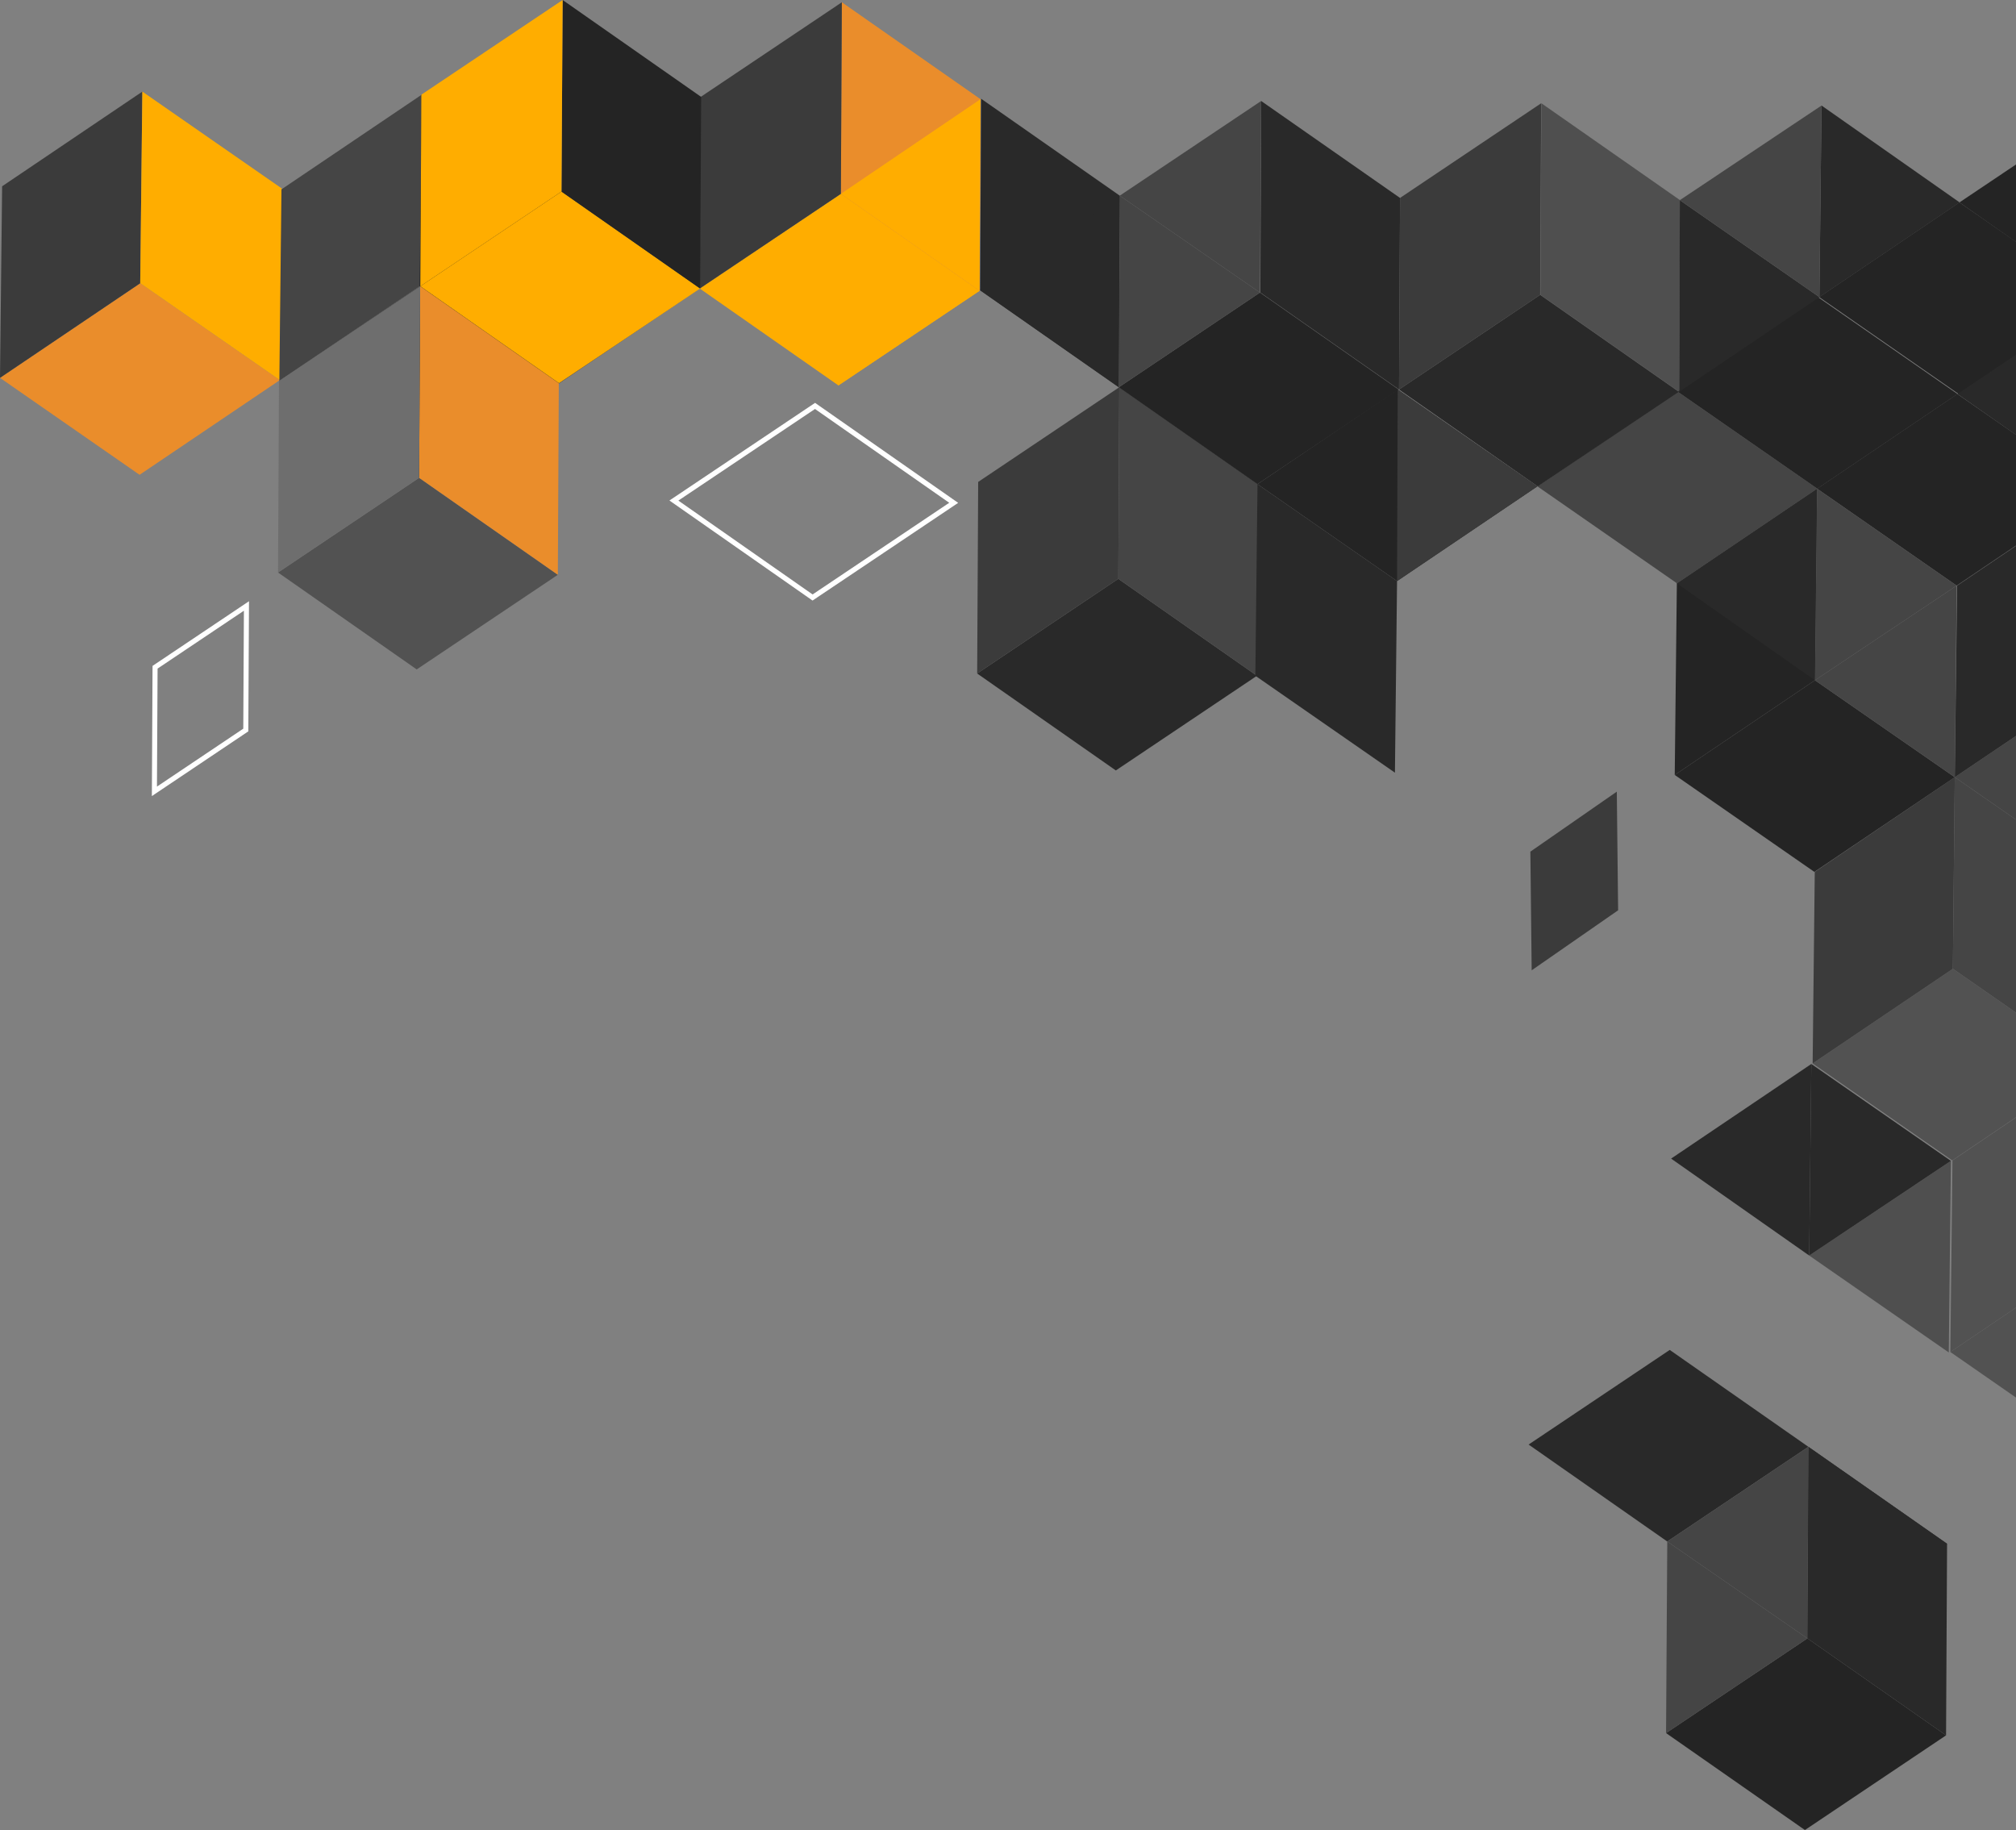 <?xml version="1.0" encoding="UTF-8"?>
<svg id="Layer_2" data-name="Layer 2" xmlns="http://www.w3.org/2000/svg" viewBox="0 0 399.52 362.61">
  <rect x="0" y="0" width="399.52" height="362.61" fill="#808080" stroke="none"/>
  <defs>
    <style>
      .cls-1 {
        fill: #525252;
      }

      .cls-2 {
        fill: #4f4f4f;
      }

      .cls-3 {
        fill: #6e6e6e;
      }

      .cls-4 {
        fill: none;
        stroke: #fff;
        stroke-miterlimit: 10;
      }

      .cls-5 {
        fill: #1c1c1c;
      }

      .cls-6 {
        fill: #3b3b3b;
      }

      .cls-7 {
        isolation: isolate;
      }

      .cls-8 {
        fill: #ea8d2b;
      }

      .cls-9 {
        fill: #454545;
      }

      .cls-10 {
        fill: #292929;
      }

      .cls-11 {
        fill: #ffad00;
      }

      .cls-12 {
        fill: #242424;
      }
    </style>
  </defs>
  <g id="OBJECTS">
    <g class="cls-7">
      <polygon class="cls-1" points="399.52 259.1 386.51 267.89 399.52 276.92 399.52 259.1"/>
      <polygon class="cls-1" points="399.52 221.42 386.93 229.93 386.51 267.89 399.52 259.1 399.52 221.42"/>
    </g>
    <g class="cls-7">
      <polygon class="cls-9" points="399.52 145.82 387.39 154 399.52 162.41 399.52 145.82"/>
      <polygon class="cls-10" points="399.52 108.16 387.85 116.04 387.39 154 399.52 145.82 399.52 108.16"/>
    </g>
    <g class="cls-7">
      <polygon class="cls-1" points="399.52 200.65 387.01 191.96 359.22 210.72 386.88 229.93 399.52 221.39 399.52 200.65"/>
      <polygon class="cls-6" points="359.22 210.72 359.64 172.76 387.39 154 387.01 191.96 359.22 210.72"/>
      <polygon class="cls-9" points="399.52 162.41 387.39 154 387.01 191.96 399.52 200.65 399.52 162.41"/>
    </g>
    <g>
      <polygon class="cls-12" points="399.52 86.15 387.89 78.07 360.1 96.83 387.76 116.04 399.52 108.1 399.52 86.15"/>
      <g class="cls-7">
        <polygon class="cls-12" points="331.89 153.55 359.68 134.79 387.39 154 359.56 172.76 331.89 153.55"/>
        <polygon class="cls-12" points="331.89 153.55 332.31 115.59 360.1 96.83 359.68 134.79 331.89 153.55"/>
        <polygon class="cls-10" points="332.31 115.59 360.1 96.83 359.68 134.79 332.31 115.59"/>
        <polygon class="cls-9" points="359.68 134.79 360.1 96.83 387.76 116.04 359.68 134.79"/>
        <polygon class="cls-9" points="359.68 134.79 387.76 116.04 387.39 154 359.68 134.79"/>
      </g>
    </g>
    <g class="cls-7">
      <polygon class="cls-9" points="304.69 96.38 332.48 77.62 360.14 96.83 332.35 115.59 304.69 96.38"/>
    </g>
    <polygon class="cls-12" points="332.48 77.62 360.27 58.87 387.93 78.07 360.14 96.83 332.48 77.62"/>
    <g class="cls-7">
      <polygon class="cls-11" points="194.12 57.62 166.64 38.41 138.67 57.17 166.15 76.37 194.12 57.62"/>
      <polygon class="cls-11" points="194.12 57.62 166.64 38.41 166.15 76.37 194.12 57.62"/>
      <polygon class="cls-8" points="194.12 57.62 194.31 19.65 166.83 .45 166.64 38.41 194.12 57.62"/>
      <polygon class="cls-11" points="194.12 57.62 194.31 19.65 166.64 38.41 194.12 57.62"/>
      <polygon class="cls-6" points="166.64 38.41 166.83 .45 138.86 19.2 138.67 57.17 166.64 38.41"/>
    </g>
    <g class="cls-7">
      <polygon class="cls-10" points="249.1 133.9 221.62 114.69 193.65 133.45 221.13 152.66 249.1 133.9"/>
      <polygon class="cls-9" points="249.1 133.9 249.3 95.94 221.81 76.73 221.62 114.69 249.1 133.9"/>
      <polygon class="cls-6" points="221.62 114.69 221.81 76.73 193.85 95.49 193.65 133.45 221.62 114.69"/>
    </g>
    <g class="cls-7">
      <polygon class="cls-6" points="110.85 75.93 111.27 37.96 139.02 19.21 138.64 57.17 110.85 75.93"/>
    </g>
    <g class="cls-7">
      <polygon class="cls-8" points="0 74.87 27.79 56.12 55.45 75.32 27.66 94.08 0 74.87"/>
      <polygon class="cls-6" points="0 74.87 .42 36.91 28.21 18.15 27.79 56.12 0 74.87"/>
      <polygon class="cls-11" points="27.79 56.12 28.21 18.15 55.87 37.36 55.45 75.32 27.79 56.12"/>
    </g>
    <g class="cls-7">
      <polygon class="cls-6" points="55.36 75.48 83.15 56.72 110.81 75.93 83.02 94.68 55.36 75.48"/>
      <polygon class="cls-10" points="83.15 56.72 110.81 75.93 83.02 94.68 83.15 56.72"/>
      <polygon class="cls-9" points="55.36 75.48 55.78 37.52 83.57 18.76 83.15 56.72 55.36 75.48"/>
      <polygon class="cls-5" points="83.15 56.72 83.57 18.76 111.23 37.96 83.15 56.72"/>
      <polygon class="cls-10" points="83.15 56.72 83.57 18.76 111.23 37.96 110.81 75.93 83.15 56.72"/>
    </g>
    <g>
      <polygon class="cls-10" points="331.17 229.57 358.96 210.82 358.54 248.78 331.17 229.57"/>
      <polygon class="cls-2" points="358.54 248.78 386.62 230.02 386.2 267.98 358.54 248.78"/>
      <polygon class="cls-10" points="358.54 248.78 358.96 210.82 386.62 230.02 358.54 248.78"/>
    </g>
    <polygon class="cls-6" points="320.67 180.37 320.41 156.86 303.28 168.75 303.54 192.26 320.67 180.37"/>
    <g>
      <g class="cls-7">
        <polygon class="cls-12" points="249.2 95.93 276.99 77.18 304.65 96.38 276.86 115.14 249.2 95.93"/>
        <polygon class="cls-6" points="276.99 77.18 304.65 96.38 276.86 115.14 276.99 77.18"/>
      </g>
      <polygon class="cls-10" points="248.78 133.9 249.2 95.93 276.86 115.14 276.44 153.1 248.78 133.9"/>
    </g>
    <polygon class="cls-2" points="305.46 20.46 305.27 58.42 332.75 77.63 332.94 39.66 305.46 20.46"/>
    <g class="cls-7">
      <polygon class="cls-10" points="277.25 77.18 304.74 96.38 332.7 77.63 305.22 58.42 277.25 77.18"/>
    </g>
    <g class="cls-7">
      <polygon class="cls-12" points="399.52 32.59 388.31 40.11 399.52 47.95 399.52 32.59"/>
    </g>
    <g class="cls-7">
      <polygon class="cls-10" points="249.93 20.01 249.77 57.97 277.25 77.18 277.45 39.22 249.93 20.01"/>
      <polygon class="cls-6" points="277.45 39.22 277.25 77.18 305.22 58.42 305.42 20.46 277.45 39.22"/>
    </g>
    <g>
      <polygon class="cls-12" points="221.72 76.73 249.2 95.93 277.17 77.18 249.69 57.97 221.72 76.73"/>
      <g class="cls-7">
        <polygon class="cls-10" points="194.43 19.56 194.24 57.52 221.72 76.73 221.91 38.77 194.43 19.56"/>
        <polygon class="cls-10" points="194.24 57.52 221.72 76.73 221.91 38.77 194.24 57.52"/>
        <polygon class="cls-9" points="221.91 38.77 221.72 76.73 249.69 57.97 221.91 38.77"/>
        <polygon class="cls-9" points="221.91 38.77 249.69 57.97 249.93 20.01 221.91 38.77"/>
      </g>
    </g>
    <g>
      <g class="cls-7">
        <polygon class="cls-10" points="360.56 58.87 332.77 77.63 332.9 39.66 360.56 58.87"/>
      </g>
      <g class="cls-7">
        <polygon class="cls-10" points="388.35 40.11 360.56 58.87 360.98 20.91 388.35 40.11"/>
        <polygon class="cls-9" points="360.98 20.91 360.56 58.87 332.9 39.66 360.98 20.91"/>
      </g>
    </g>
    <polygon class="cls-12" points="399.52 47.9 388.31 40.11 360.52 58.87 388.18 78.08 399.52 70.42 399.52 47.9"/>
    <g class="cls-7">
      <polygon class="cls-10" points="399.52 70.3 387.93 78.07 399.52 86.17 399.52 70.3"/>
    </g>
    <g class="cls-7">
      <polygon class="cls-1" points="110.55 113.89 83.06 94.68 55.1 113.44 82.58 132.64 110.55 113.89"/>
      <polygon class="cls-8" points="110.55 113.89 110.74 75.92 83.26 56.72 83.06 94.68 110.55 113.89"/>
      <polygon class="cls-3" points="83.06 94.68 83.26 56.72 55.29 75.48 55.1 113.44 83.06 94.68"/>
    </g>
    <polygon class="cls-4" points="189 99.63 161.52 80.43 133.55 99.18 161.03 118.39 189 99.63"/>
    <polygon class="cls-4" points="48.71 144.65 48.84 120.07 30.73 132.21 30.6 156.8 48.71 144.65"/>
    <g class="cls-7">
      <polygon class="cls-11" points="138.75 57.17 111.27 37.96 83.3 56.72 110.78 75.92 138.75 57.17"/>
      <polygon class="cls-12" points="138.75 57.17 138.95 19.2 111.5 0 111.27 37.96 138.75 57.17"/>
      <polygon class="cls-11" points="111.27 37.96 111.5 0 83.5 18.76 83.3 56.72 111.27 37.96"/>
    </g>
    <g>
      <g class="cls-7">
        <polygon class="cls-10" points="358.38 286.68 330.9 267.48 302.93 286.23 330.41 305.44 358.38 286.68"/>
      </g>
      <g class="cls-7">
        <polygon class="cls-12" points="385.66 343.85 358.18 324.64 330.17 343.4 357.69 362.61 385.66 343.85"/>
        <polygon class="cls-10" points="385.66 343.85 385.86 305.89 358.38 286.68 358.18 324.64 385.66 343.85"/>
        <polygon class="cls-10" points="385.86 305.89 358.38 286.68 358.18 324.64 385.86 305.89"/>
        <polygon class="cls-9" points="358.18 324.64 358.38 286.68 330.41 305.44 358.18 324.64"/>
        <polygon class="cls-9" points="358.18 324.64 330.41 305.44 330.17 343.4 358.18 324.64"/>
      </g>
    </g>
  </g>
</svg>